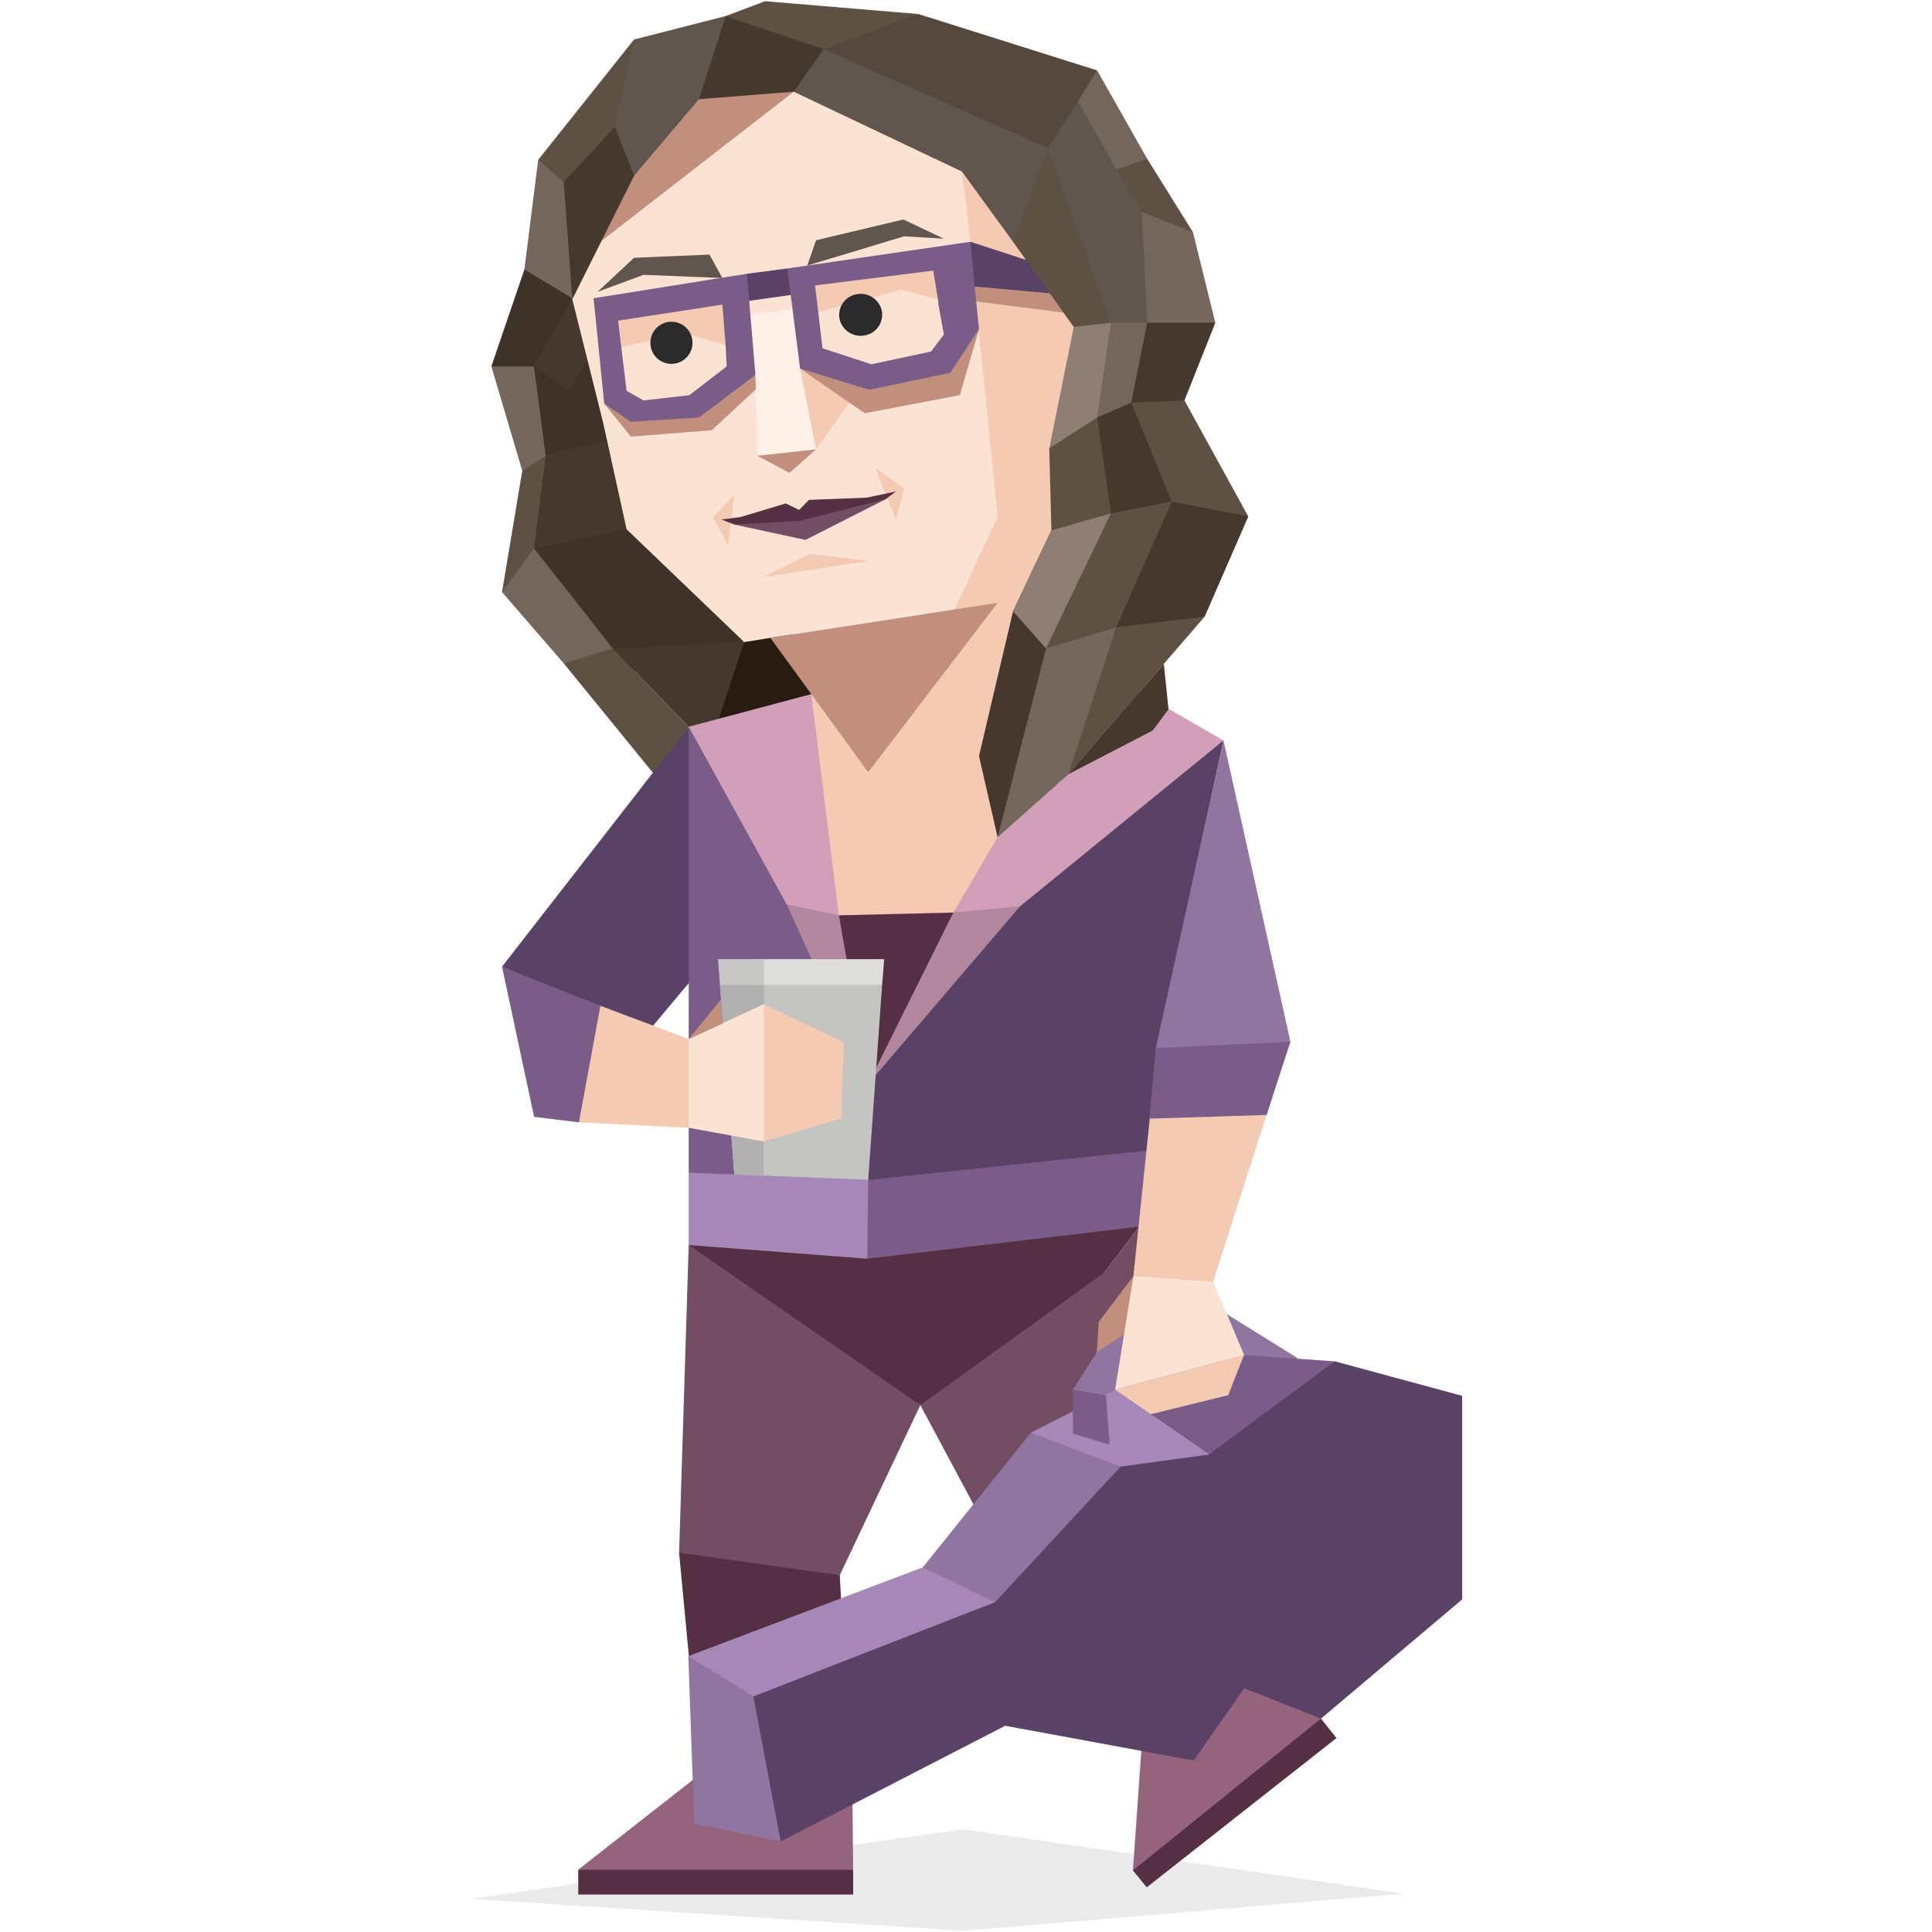 <svg id="Layer_1" data-name="Layer 1" xmlns="http://www.w3.org/2000/svg" viewBox="0 0 400 400"><defs><style>.cls-1{fill:#8f759f;}.cls-2{opacity:0.1;}.cls-3{fill:#2b2b2b;}.cls-4{fill:#74665b;}.cls-5{fill:#46382d;}.cls-6{fill:#3f3229;}.cls-7{fill:#5f5044;}.cls-8{fill:#281c11;}.cls-9{fill:#f4cab2;}.cls-10{fill:#c18f7c;}.cls-11{fill:#fbe3d4;}.cls-12{fill:#61564d;}.cls-13{fill:#fff0e8;}.cls-14{fill:#594265;}.cls-15{fill:#543042;}.cls-16{fill:#d1a0b8;}.cls-17{fill:#b2879c;}.cls-18{fill:#795d88;}.cls-19{fill:#a587b8;}.cls-20{fill:#c4c4c3;}.cls-21{fill:#b1b0b1;}.cls-22{fill:#dddddc;}.cls-23{fill:#c7c7c6;}.cls-24{fill:#734d61;}.cls-25{fill:#55483d;}.cls-26{fill:#95637c;}.cls-27{fill:#8e7e73;}.cls-28{fill:none;}</style></defs><title>analysts_INTP_famous_fictional_ leslie_winkle_the_big_bang_theory</title><polygon class="cls-1" points="253.99 272.07 268.67 281.2 262.34 283.55 257.55 280.54 253.99 272.07"/><g class="cls-2"><polygon class="cls-3" points="97.28 393.13 199.46 378.75 290.56 392.07 199.46 399.75 97.28 393.13"/></g><polygon class="cls-4" points="116.06 34.42 119.37 43.01 119.15 66.38 111.21 65.06 108.57 55.8 111.43 33.09 116.06 34.42"/><polygon class="cls-5" points="107.25 117.08 131.49 112.22 135.68 89.3 116.72 87.1 110.77 89.74 109.67 103.41 107.25 117.08"/><polygon class="cls-6" points="118.49 61.75 111.43 80.04 101.73 75.86 108.57 55.8 118.49 61.75"/><polygon class="cls-4" points="114.08 84.01 112.98 94.37 110.55 101.43 108.13 97.46 101.73 75.86 107.25 75.86 110.55 75.86 114.08 84.01"/><polygon class="cls-7" points="112.98 94.37 110.55 113.55 109.89 121.48 103.94 122.59 108.13 97.46 112.98 94.37"/><polygon class="cls-6" points="110.55 75.86 112.98 94.37 116.5 93.27 135.68 89.3 121.35 73.21 110.55 75.86"/><polygon class="cls-6" points="110.55 113.55 114.74 127 126.42 140.22 154.08 132.94 136.56 112.67 129.73 109.58 110.55 113.55"/><polygon class="cls-5" points="122.89 60.42 118.49 61.75 110.55 75.86 117.83 80.92 126.86 65.28 122.89 60.42"/><polygon class="cls-4" points="110.55 113.55 118.05 123.03 126.86 134.27 124.88 136.91 116.72 137.35 103.94 122.59 110.55 113.55"/><polygon class="cls-7" points="126.86 134.27 142.59 150.46 135.69 160.62 116.72 137.35 126.86 134.27"/><polygon class="cls-5" points="126.86 134.27 142.59 150.46 147.8 156.53 153.31 149.48 154.08 132.94 126.86 134.27"/><polygon class="cls-8" points="154.08 132.94 148.68 149.26 156.4 151.9 187.92 139.56 154.19 127.66 154.08 132.94"/><polygon class="cls-9" points="150.45 164.91 165.44 145.51 200.26 120.82 196.74 37.5 209.96 17.89 224.29 43.89 233.33 146.39 229.59 146.17 205.33 196.21 170.73 201.06 150.45 164.91"/><polygon class="cls-10" points="198.72 81.81 197.62 56.24 198.5 55.36 223.85 59.98 226.27 65.5 202.03 62.41 202.47 68.58 199.6 81.59 198.72 81.81"/><polygon class="cls-11" points="117.83 32.21 118.49 61.97 124.88 87.54 129.73 109.58 154.08 132.94 159.49 132.06 197.62 126.19 206.54 107 202.03 62.41 200.93 50.06 198.72 31.99 155.74 8.63 117.83 32.21"/><polygon class="cls-10" points="165.66 76.3 170.73 83.35 175.8 83.35 179.1 85.55 198.72 81.81 202.69 68.14 196.96 59.32 165.66 76.3"/><polygon class="cls-10" points="127.08 79.82 125.1 83.57 130.61 90.4 147.36 89.08 156.62 80.48 156.4 77.62 127.08 79.82"/><polygon class="cls-10" points="152.87 7.3 120.69 30.23 122.01 51.83 164.34 18.99 152.87 7.3"/><polygon class="cls-9" points="156.62 76.3 161.03 76.08 156.84 94.37 162.35 95.92 168.97 93.05 175.8 83.35 165.66 76.3 188.36 72.55 186.6 59.98 170.28 55.14 163.01 65.94 156.62 76.3"/><polygon class="cls-10" points="206.54 124.81 159.49 132.06 179.75 159.88 206.54 124.81"/><polygon class="cls-12" points="131.27 53.37 146.89 52.71 149.56 57.56 133.25 56.9 123.72 60.42 131.27 53.37"/><polygon class="cls-12" points="187.04 45.44 168.96 49.74 167.13 54.98 187.22 48.92 195.42 49.42 187.04 45.44"/><polygon class="cls-13" points="155.3 65.28 156.4 77.62 156.84 94.37 168.96 93.05 165.66 76.3 164.11 63.95 155.3 65.28"/><polygon class="cls-10" points="163.45 97.9 156.84 94.37 168.96 93.05 163.45 97.9"/><polygon class="cls-14" points="142.59 150.46 103.94 200.14 134.26 213.5 142.59 203.54 147.64 184.25 142.59 150.46"/><polygon class="cls-15" points="179.75 232.55 164.39 208.66 173.68 189.51 197.38 188.94 199.46 212.83 179.75 232.55"/><polygon class="cls-14" points="174.63 250.37 179.75 224.4 197.38 188.94 224.68 155.58 253.31 153.3 247.43 180.41 249.71 205.82 241.55 238.05 220.51 245.06 174.63 250.37"/><polygon class="cls-16" points="197.38 188.94 222.98 145.34 230.56 140.22 253.31 153.3 211.22 187.62 198.71 196.53 197.38 188.94"/><polygon class="cls-17" points="238.64 151.25 222.98 145.34 230.56 140.22 241.93 146.85 238.64 151.25"/><polygon class="cls-17" points="211.22 187.62 179.75 224.4 197.38 188.94 211.22 187.62"/><polygon class="cls-18" points="179.56 260.61 170.46 253.59 179.75 244.3 237.35 238.22 244.02 242.41 235.87 253.97 210.84 266.29 179.56 260.61"/><polygon class="cls-19" points="142.59 242.79 158.09 236.34 179.75 244.3 179.56 260.61 168.37 268.57 142.59 257.77 142.59 242.79"/><polygon class="cls-18" points="142.59 150.46 142.59 242.79 179.75 244.3 179.75 224.4 173.68 189.51 155.86 158.42 142.59 150.46"/><polygon class="cls-16" points="173.68 189.51 167.97 143.71 142.59 150.46 162.87 187.24 170.65 192.92 173.68 189.51"/><polygon class="cls-17" points="173.68 189.51 173.68 189.51 162.87 187.24 179.75 224.4 173.68 189.51"/><polygon class="cls-20" points="149.06 203.88 152.03 243.17 179.75 244.3 182.64 203.88 169.27 201.04 149.06 203.88"/><polygon class="cls-21" points="152.03 243.17 158.11 243.49 158.16 203.88 149.06 203.88 152.03 243.17"/><polygon class="cls-22" points="155.62 198.58 156.57 203.88 182.64 203.88 183.06 198.58 155.62 198.58"/><polygon class="cls-23" points="148.65 198.58 149.06 203.88 158.16 203.88 158.16 198.58 148.65 198.58"/><polygon class="cls-11" points="158.13 207.9 142.59 215.11 139.89 222.12 142.59 233.49 158.13 236.34 161.17 220.6 158.13 207.9"/><polygon class="cls-9" points="174.7 215.83 158.13 207.9 158.13 236.34 174.2 231.58 174.7 215.83"/><polygon class="cls-15" points="142.59 257.77 165.57 283.98 190.55 290.91 216.35 280.6 228.66 263.45 235.87 253.97 179.56 260.61 142.59 257.77"/><polygon class="cls-24" points="140.6 321.47 142.59 257.77 190.55 290.91 173.86 326.13 171.22 344.22 158.32 371.7 151.69 352.94 140.6 321.47"/><polygon class="cls-15" points="173.86 326.13 176.51 373.84 161.72 377.21 144.94 367.33 140.6 321.47 173.86 326.13"/><polygon class="cls-25" points="227.15 14.58 227.15 28.02 217.24 39.27 202.69 32.43 168.75 12.81 168.96 7.08 190.13 2.9 227.15 14.58"/><polygon class="cls-15" points="176.64 387.1 176.64 392.25 119.72 392.25 119.72 387.1 151.5 383.69 176.64 387.1"/><polygon class="cls-26" points="119.72 387.1 144.94 367.33 176.51 373.84 176.64 387.1 119.72 387.1"/><polygon class="cls-15" points="273.5 355.82 276.7 359.85 237.42 390.75 234.56 387.25 250.88 365.64 273.5 355.82"/><polygon class="cls-26" points="234.56 387.25 236.43 360.58 264.38 345.22 273.5 355.82 234.56 387.25"/><polygon class="cls-24" points="212.17 331.32 190.55 290.91 228.66 263.45 235.87 253.97 240.41 314.64 242.86 351.29 212.17 331.32"/><polygon class="cls-15" points="212.17 331.32 210.46 327.91 242.88 319 264.38 345.22 236.43 360.58 212.17 331.32"/><polygon class="cls-18" points="257.55 280.54 232.39 287.15 230.87 287.72 250.27 301.15 279.6 300.05 276.35 281.85 257.55 280.54"/><polygon class="cls-1" points="253.31 153.3 267.17 215.68 250.27 220.99 239.29 217 253.31 153.3"/><polygon class="cls-9" points="234.66 264.21 245.65 275.78 251.16 265.35 262.34 230.47 256.65 220.99 238.08 231.23 234.66 264.21"/><polygon class="cls-18" points="262.24 230.84 267.17 215.68 239.29 217 237.97 231.6 262.24 230.84"/><polygon class="cls-10" points="227.46 273.69 234.66 264.21 233.15 280.33 229.73 282.41 227.08 279.95 227.46 273.69"/><polygon class="cls-1" points="222.15 287.72 227.08 279.95 233.52 275.78 233.15 280.33 236.94 284.12 232.39 287.15 228.98 288.86 225.75 291.32 222.15 287.72"/><polygon class="cls-14" points="208.12 357.3 161.64 381.25 150.3 375.31 150.68 348.39 200.72 329.05 226.13 301.37 250.27 301.15 276.35 281.85 302.72 288.99 302.72 331.14 273.5 355.82 257.6 349.53 247.14 364.5 208.12 357.3"/><polygon class="cls-19" points="213.43 296.63 230.87 287.72 250.27 301.15 232.01 303.65 213.24 302.32 213.43 296.63"/><polygon class="cls-18" points="222.15 296.82 222.15 287.72 228.98 288.86 229.73 299.1 222.15 296.82"/><polygon class="cls-1" points="191.06 324.5 213.43 296.63 232.01 303.65 206.03 331.71 189.92 330.95 191.06 324.5"/><polygon class="cls-19" points="142.51 342.88 191.06 324.5 206.03 331.71 155.98 351.23 147.83 352.19 142.51 342.88"/><polygon class="cls-1" points="143.74 377.57 142.51 342.88 155.98 351.23 161.64 381.25 143.74 377.57"/><polygon class="cls-14" points="163.01 55.58 154.64 56.68 149.21 60.87 151.97 62.73 166.62 60.65 169.92 58 163.01 55.58"/><polygon class="cls-14" points="221.87 56.9 200.93 50.06 196.52 55.8 201.81 59.32 221.42 61.09 221.87 56.9"/><polygon class="cls-7" points="237.51 32.87 230.02 32.43 234.21 47.86 246.99 48.08 237.51 32.87"/><polygon class="cls-4" points="246.99 48.08 251.62 66.82 234.21 72.55 236.42 43.89 246.99 48.08"/><polygon class="cls-5" points="251.62 66.82 245.23 82.91 230.68 88.42 237.51 66.82 251.62 66.82"/><polygon class="cls-7" points="245.23 82.91 258.45 106.93 240.6 108.04 234.21 83.35 245.23 82.91"/><polygon class="cls-5" points="258.45 106.93 249.42 127.66 226.72 134.71 242.59 103.85 258.45 106.93"/><polygon class="cls-7" points="249.42 127.66 221.21 160.28 222.97 141.32 231.12 129.86 249.42 127.66"/><polygon class="cls-12" points="209.96 35.3 217.02 30.67 223.19 20.97 230.02 24.72 231.12 35.08 236.42 43.89 237.51 66.82 225.17 71.67 209.96 35.3"/><polygon class="cls-4" points="237.51 66.82 234.21 83.35 231.56 88.2 226.05 93.27 221.87 85.78 230.02 66.82 237.51 66.82"/><polygon class="cls-5" points="234.21 83.35 242.59 103.85 227.38 112.01 227.15 86.44 234.21 83.35"/><polygon class="cls-7" points="242.59 103.85 231.12 129.86 209.3 145.07 230.02 106.28 242.59 103.85"/><polygon class="cls-7" points="217.02 30.67 230.02 66.82 225.17 71.67 222.31 67.7 209.74 50.06 204.67 33.98 217.02 30.67"/><polygon class="cls-27" points="230.02 66.82 227.15 86.44 223.19 91.95 217.24 92.83 222.31 67.7 230.02 66.82"/><polygon class="cls-7" points="227.15 86.44 230.02 106.28 222.09 114.21 217.68 109.8 217.24 92.83 227.15 86.44"/><polygon class="cls-5" points="217.68 109.8 209.74 126.55 202.69 156.53 206.54 173.34 217.68 143.31 216.57 134.27 230.02 106.28 217.68 109.8"/><polygon class="cls-4" points="216.57 134.27 206.54 173.34 221.21 160.28 231.12 129.86 216.57 134.27"/><polygon class="cls-7" points="133.25 28.68 131.27 8.18 111.43 33.09 116.72 37.72 133.25 28.68"/><polygon class="cls-7" points="150.23 3.33 155.3 11.05 170.51 10.17 190.13 2.9 158.38 0.25 150.23 3.33"/><polygon class="cls-5" points="118.49 61.97 131.27 36.4 134.14 17.89 127.3 26.26 116.72 37.72 118.49 61.97"/><polygon class="cls-5" points="170.51 10.17 150.23 3.34 140.31 11.71 144.72 20.53 164.34 18.99 168.75 15.46 170.51 10.17"/><polygon class="cls-12" points="131.27 8.18 150.23 3.33 144.72 20.53 131.27 36.4 127.3 26.26 131.27 8.18"/><polygon class="cls-4" points="227.15 14.58 237.51 32.87 231.12 35.08 223.19 20.97 227.15 14.58"/><polygon class="cls-12" points="164.33 18.99 170.51 10.17 217.02 30.67 209.74 50.06 199.16 35.52 164.33 18.99"/><polygon class="cls-18" points="122.89 61.75 154.64 56.68 156.4 77.62 144.72 86.44 130.61 87.32 125.1 83.57 122.89 61.75"/><polygon class="cls-9" points="149.56 63.07 127.97 66.38 128.63 71.89 135.9 75.86 150.23 71.45 149.56 63.07"/><polygon class="cls-11" points="128.63 71.89 129.73 80.92 133.25 82.91 142.73 81.81 150.45 75.86 150.23 71.45 141.85 69.02 128.63 71.89"/><path class="cls-3" d="M138.45,66.65a4.36,4.36,0,1,1-3.76,4.89,4.37,4.37,0,0,1,3.76-4.89"/><polygon class="cls-18" points="200.93 50.06 163.01 55.58 165.66 76.3 179.98 80.7 196.74 77.18 202.69 68.14 201.81 59.32 200.93 50.06"/><polygon class="cls-9" points="168.74 59.1 193.21 56.02 194.31 62.63 190.12 66.6 183.51 68.14 169.41 64.61 168.74 59.1"/><polygon class="cls-11" points="194.09 61.97 195.42 69.25 192.77 72.77 180.43 75.42 170.29 72.11 169.41 64.61 186.6 59.98 194.09 61.97"/><path class="cls-3" d="M177.62,60.88a4.37,4.37,0,0,0-3.85,4.87,4.45,4.45,0,0,0,5,3.73,4.36,4.36,0,0,0,3.84-4.87,4.45,4.45,0,0,0-5-3.73"/><polygon class="cls-9" points="238.23 292.81 254.29 288.86 257.55 280.54 230.87 287.72 238.23 292.81"/><polygon class="cls-9" points="167.71 114.67 158.07 119.48 179.85 116.13 167.71 114.67"/><polygon class="cls-11" points="230.87 287.72 234.66 264.21 251.16 265.35 257.55 280.54 230.87 287.72"/><polygon class="cls-5" points="240.96 137.44 241.93 146.85 238.64 151.25 221.21 160.28 240.96 137.44"/><polygon class="cls-27" points="209.74 126.55 216.57 134.27 230.02 106.28 217.68 109.8 209.74 126.55"/><polygon class="cls-9" points="152.05 102.36 150.76 112.94 147.64 107.11 152.05 102.36"/><polygon class="cls-9" points="181.14 96.75 185.5 107.56 187.2 101.19 181.14 96.75"/><polygon class="cls-15" points="149.35 107.56 152.05 108.61 165.66 109.36 183.4 103.34 185.5 101.75 179.31 103.05 167.5 103.49 165.44 105.57 162.68 104.23 153.26 107.06 149.35 107.56"/><polygon class="cls-24" points="166.76 111.78 152.05 108.61 165.66 107.82 183.4 103.34 166.76 111.78"/><line class="cls-28" x1="108.46" y1="200.7" x2="144.67" y2="215.11"/><polygon class="cls-9" points="124.31 208.24 117.02 215.68 119.86 232.37 142.59 233.49 142.59 215.11 124.31 208.24"/><polygon class="cls-18" points="103.94 200.14 110.58 231.23 119.86 232.37 124.31 208.24 103.94 200.14"/><line class="cls-28" x1="175.34" y1="198.23" x2="173.05" y2="203.54"/><line class="cls-28" x1="148.65" y1="198.58" x2="152.03" y2="243.17"/><line class="cls-28" x1="182.95" y1="199.82" x2="179.58" y2="244.42"/><polygon class="cls-10" points="142.59 215.11 149.28 206.92 149.66 211.83 142.59 215.11"/></svg>